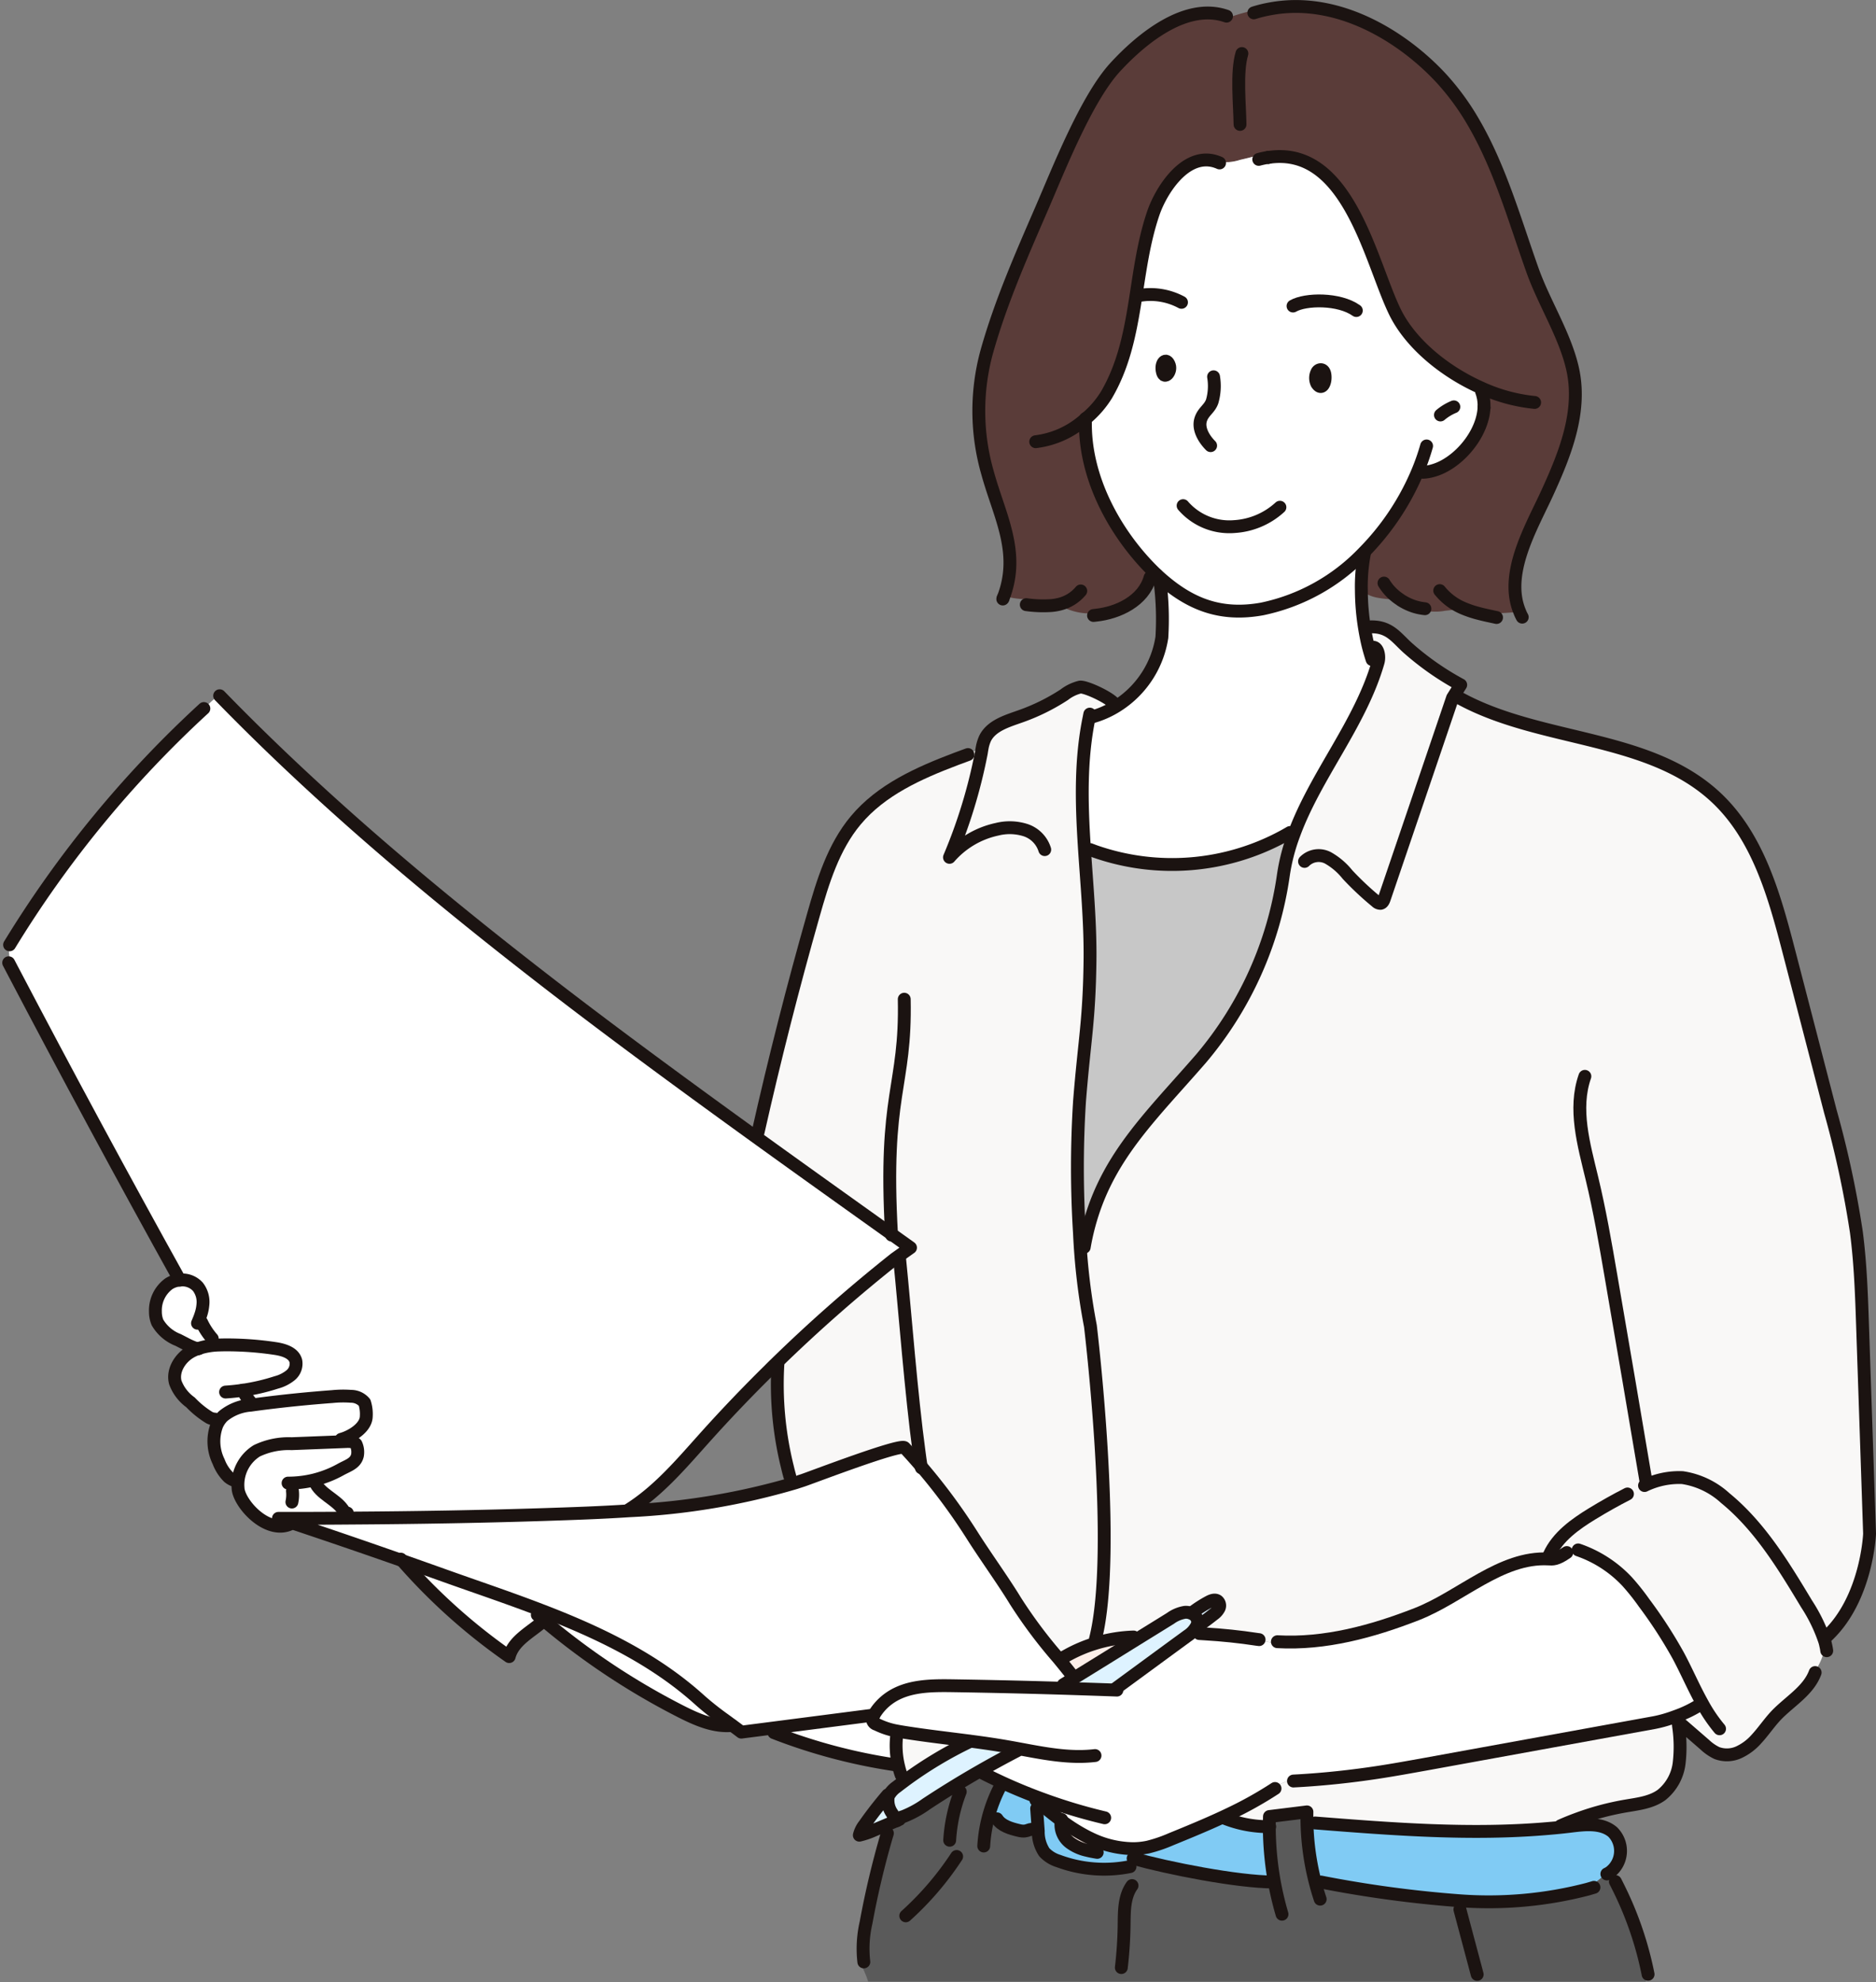 <svg xmlns="http://www.w3.org/2000/svg" width="291.837" height="308.342" viewBox="0 0 291.837 308.342">
  <rect x="0" y="0" width="291.837" height="308.342" fill="#808080" stroke="none"/>
  <g id="グループ_199" data-name="グループ 199" transform="translate(-200.623 -619.105)">
    <g id="グループ_161" data-name="グループ 161" transform="translate(201.973 620.113)">
      <g id="グループ_159" data-name="グループ 159" transform="translate(0.013 0)">
        <path id="パス_757" data-name="パス 757" d="M985.154,1943.711l.126.261a59.882,59.882,0,0,1-6.981,3.909c-.332.158-.671.316-1,.474-2.693,1.256-5.441,2.385-8.19,3.506a22.394,22.394,0,0,1-3.593,1.224,11.294,11.294,0,0,1-2.353.245,15.606,15.606,0,0,1-6.7-1.643c-.142-.063-.284-.135-.419-.206a27.859,27.859,0,0,1-4.012-2.527c-.442-.324-.869-.656-1.3-.987l.276-.347a6.767,6.767,0,0,1-1.643-1.9q-3.328-1.209-6.555-2.685c-.774-.363-1.548-.727-2.306-1.106l-.04.079a5.262,5.262,0,0,1-1.493-.529c2.03-1.169,4.083-2.3,6.16-3.372l.063-.355c-.513-.095-1.027-.189-1.54-.276-1.927-.34-3.862-.616-5.8-.869-3.3-.434-6.618-.806-9.9-1.319-.474-.071-.948-.15-1.414-.237a11.667,11.667,0,0,1-3.222-1.05.881.881,0,0,1-.442-1.453,8.358,8.358,0,0,1,2.606-2.756c2.764-1.824,6.3-1.848,9.611-1.8q9.441.154,18.891.45c2.164.071,4.336.142,6.5.221l.008-.245c3.649-2.669,7.281-5.346,10.93-8.008.971.031,1.935.071,2.906.1l.04-.584c2.717.158,5.433.442,8.127.853a29.816,29.816,0,0,0,3.111.64l.04-.276c7.4.418,14.745-1.587,21.655-4.281s13.11-8.987,20.517-8.592c.632.031,1.224.142,2.851-1l-.055-.332,1.793-.284.032.205a18.8,18.8,0,0,1,7.613,4.92,35.89,35.89,0,0,1,2.646,3.325,71.326,71.326,0,0,1,5.315,8.206c1.3,2.424,2.393,5,3.736,7.4l-.142.079a17.858,17.858,0,0,1-3.735,1.872c-.34.126-.679.245-1.011.363a19.639,19.639,0,0,1-2.6.7q-17.769,3.234-35.53,6.46c-2.5.45-5.007.908-7.518,1.288-4.091.624-8.205,1.066-12.336,1.3l-.024-.442A17.232,17.232,0,0,0,985.154,1943.711Z" transform="translate(-788.292 -1666.782)" fill="#fff"/>
        <path id="パス_758" data-name="パス 758" d="M1322.906,2136.4q1.718-.142,3.435-.355c2.211-.269,4.715-.529,6.421.908a4.154,4.154,0,0,1-.324,6.184.651.651,0,0,1-.031-.118,40.949,40.949,0,0,0-3.483,2.827,61.234,61.234,0,0,1-19.862,1.816,182.884,182.884,0,0,1-21.686-2.922l-.837.213a40.738,40.738,0,0,1-1.327-9.359l1.271-.04C1298.6,2136.509,1310.815,2137.464,1322.906,2136.4Z" transform="translate(-1083.256 -1853.001)" fill="#80cbf4"/>
        <path id="パス_759" data-name="パス 759" d="M1432.716,2178.408a40.923,40.923,0,0,1,3.483-2.827.646.646,0,0,0,.031.119,12.34,12.34,0,0,0,1.019,2.313l.1-.047a53.7,53.7,0,0,1,4.486,12.6c-.047.734-.095,1.477-.134,2.219h-26.219v-1.106q-1.339-5.058-2.693-10.108l.063-1.343A61.248,61.248,0,0,0,1432.716,2178.408Z" transform="translate(-1187.049 -1885.566)" fill="#5a5a5a"/>
        <path id="パス_760" data-name="パス 760" d="M1161.937,2140.441l-.126.023c-5.678-.023-16.379-2.148-21.844-3.672l-.039-1.517a11.308,11.308,0,0,0,2.353-.245,22.439,22.439,0,0,0,3.594-1.224c2.748-1.122,5.5-2.251,8.19-3.506l.111.237a18.53,18.53,0,0,0,6.981,1.319A48.891,48.891,0,0,0,1161.937,2140.441Z" transform="translate(-965.06 -1848.729)" fill="#80cbf4"/>
        <path id="パス_761" data-name="パス 761" d="M1076.136,667.623c-3.807-7.795-7.25-25.919-19.68-24.032v-.008a14.33,14.33,0,0,0-1.508.316l-.182-.616c-.9.269-1.816.482-2.725.695a7.558,7.558,0,0,1-3.593.261l-.016.047a4.812,4.812,0,0,0-1.145-.269c-4.186-.458-7.55,4.794-8.735,8.229-3.214,9.4-2.219,19.633-7.3,28.3a15.177,15.177,0,0,1-3.033,3.53c-.071.063-.15.126-.221.19-.316,9.327,4.9,18.243,10.74,23.913.119.119.245.229.363.332a8.644,8.644,0,0,1-1.066.4l.008.016c-1,3.633-4.952,5.512-8.45,5.876l-.032-.332a9.058,9.058,0,0,1-5.773-1.343,7.785,7.785,0,0,1-1.129.174,19.1,19.1,0,0,1-3.87-.142l.016-.853a13.084,13.084,0,0,1-3.491-.5c.016-.048.032-.087.047-.126,2.456-6.847-.813-12.517-2.582-18.962a34.858,34.858,0,0,1-.126-18.946c2.124-7.573,5.307-14.8,8.427-22,2.654-6.1,6.989-17.232,11.514-22.184,3.988-4.351,10.985-10.2,17.343-7.968l.119.308a26.684,26.684,0,0,1,6.729-1.6l.024.134c10.59-1.943,20.628,4.462,26.48,10.756a39.109,39.109,0,0,1,5.054,6.894c4.146,7.1,6.444,15.3,9.185,23,1.808,5.094,5.054,10.093,6.239,15.321,1.516,6.681-1.193,13.347-3.925,19.325-2.472,5.4-6.776,12.565-4.288,18.512-2.085.2-4.186.284-6.286.276a16.891,16.891,0,0,1-2.48-.821c-.94.158-1.88.284-2.827.379a8.576,8.576,0,0,1-4.9-.529l.039-.142a9.005,9.005,0,0,1-1.856-.861,2.136,2.136,0,0,1-.324-.221c-.205,0-.4-.008-.608-.016a15.091,15.091,0,0,1-3.041-.284,5.547,5.547,0,0,1-2.361-1.1,27.244,27.244,0,0,1,.481-5.781l-.118-.126.016-.016a39.788,39.788,0,0,0,8.087-11.9,4.035,4.035,0,0,0,2.661-.553l-.063-.245a8.4,8.4,0,0,0,1.6-.616c3.333-1.682,6.231-5.576,6.421-9.169v-.024a6.615,6.615,0,0,0-.095-1.485,1.58,1.58,0,0,0-.063-.276c-.039-.426-.095-.845-.166-1.271C1083.931,676.973,1078.577,672.606,1076.136,667.623Z" transform="translate(-860.495 -620.114)" fill="#5a3c39"/>
        <path id="パス_762" data-name="パス 762" d="M1222.838,2063.385a18.52,18.52,0,0,1-6.981-1.319l-.111-.237c.332-.158.671-.316,1-.474a59.906,59.906,0,0,0,6.981-3.909l-.126-.26a17.236,17.236,0,0,1,3.7-1.382l.024.442c4.131-.237,8.245-.679,12.336-1.3,2.511-.379,5.015-.837,7.519-1.287q17.769-3.234,35.53-6.46a19.664,19.664,0,0,0,2.6-.7c.332-.118.671-.237,1.011-.363a8.838,8.838,0,0,0,.758,1.461c-.094-.079-.189-.166-.284-.245l-.3.347a21.933,21.933,0,0,1,.1,5.8,7.49,7.49,0,0,1-2.74,4.96c-1.587,1.153-3.625,1.382-5.56,1.714a42.143,42.143,0,0,0-7.479,2,46.135,46.135,0,0,0-4.422,1.485c-12.091,1.066-24.308.11-36.423-.845l-1.271.039c-.016-.584-.016-1.177-.008-1.761l-5.828.719C1222.846,2062.334,1222.838,2062.856,1222.838,2063.385Z" transform="translate(-1026.742 -1780.257)" fill="#f9f8f7"/>
        <path id="パス_763" data-name="パス 763" d="M1192.7,1951.825c-.719.568-1.453,1.121-2.2,1.643h-.363a1.521,1.521,0,0,0,.031-.821,1.475,1.475,0,0,0-.813-.924l.126-.26a18.853,18.853,0,0,1,2.44-1.564c.434-.237.987-.45,1.39-.166a.943.943,0,0,1,.229,1.153A2.675,2.675,0,0,1,1192.7,1951.825Z" transform="translate(-1005.274 -1701.716)" fill="#def3ff"/>
        <path id="パス_764" data-name="パス 764" d="M1105.251,1963.621q-5.473,3.992-10.93,8.008l-.008.245c-2.164-.079-4.336-.15-6.5-.221v-.055a1.686,1.686,0,0,1-.664-1.161l.687-.427q4.786-2.95,9.556-5.915,2.725-1.682,5.449-3.372a5.318,5.318,0,0,1,2.235-.94,2.077,2.077,0,0,1,1.129.221,1.475,1.475,0,0,1,.813.924,1.522,1.522,0,0,1-.031.821,4.071,4.071,0,0,1-1.493,1.69C1105.417,1963.5,1105.33,1963.558,1105.251,1963.621Z" transform="translate(-922.123 -1709.997)" fill="#def3ff"/>
        <path id="パス_765" data-name="パス 765" d="M1142.686,1090.438c.987-.355,1.35,1.279,1.058,2.282-.008.016-.008.04-.016.055-2.764,9.54-9.738,17.572-13.094,26.772l-.316-.111c-.426.119-.853.237-1.279.34a36.341,36.341,0,0,1-29.339,2.369l.016-.055a6.492,6.492,0,0,1-1.69-.916c-.427-6.7-.584-13.362.774-19.9.134-.095.276-.182.427-.268l.118.2a14.479,14.479,0,0,0,3.459-1.5c.268-.158.529-.332.79-.505a15.361,15.361,0,0,0,6.515-10.346,46.153,46.153,0,0,0-.284-8.663l-.308-.032c.016-.205.04-.418.063-.624l.087-.095c4.683,4.209,9.461,6.176,16.016,5a30.434,30.434,0,0,0,15.818-8.782l.118.126a27.275,27.275,0,0,0-.481,5.781,37.544,37.544,0,0,0,.49,5.813c.174,1.066.379,2.093.632,3.072Z" transform="translate(-930.724 -990.719)" fill="#fff"/>
        <path id="パス_766" data-name="パス 766" d="M1123.042,1295.164c-2.693-.411-5.41-.695-8.127-.853l-.039.584c-.971-.031-1.935-.071-2.906-.1.079-.063.166-.118.245-.182a4.072,4.072,0,0,0,1.493-1.69h.363c.742-.521,1.477-1.074,2.2-1.643a2.676,2.676,0,0,0,.845-.94.943.943,0,0,0-.229-1.153c-.4-.284-.956-.071-1.39.166a18.821,18.821,0,0,0-2.44,1.564l-.126.261a2.078,2.078,0,0,0-1.129-.221,5.317,5.317,0,0,0-2.235.94q-2.724,1.694-5.449,3.372l-.292-.474a22.885,22.885,0,0,0-6.231,1.082q.024-.367.047-.734l.245.016c3.483-13.536-.774-48.727-.774-48.727a100.489,100.489,0,0,1-1.7-14.421,14.213,14.213,0,0,1,1.5-2.2l.229.063c2.977-10.156,9.635-16.371,17.169-25.043a56.475,56.475,0,0,0,12.825-28.6,30.451,30.451,0,0,1,1.619-6.239c3.356-9.2,10.33-17.232,13.094-26.772.008-.016.008-.039.016-.055.292-1-.071-2.638-1.058-2.282l-.427.008c-.253-.979-.458-2.006-.632-3.072.134.031.26.063.387.095l.055-.221c3.419-.3,4.43,1.611,6.4,3.34a43.481,43.481,0,0,0,8.126,5.655l-.719,1.137a5.425,5.425,0,0,0,.829,1.074c12.62,6.768,29.292,5.544,39.708,15.392,6.484,6.136,9,15.266,11.246,23.913q3.222,12.4,6.436,24.814a155.051,155.051,0,0,1,4.052,18.8c.64,4.9.805,9.848.971,14.792q.545,16.052,1.082,32.111s-.4,10.069-6.586,15.9l.253.419c-.213.126-.434.26-.655.387a5.944,5.944,0,0,1,.158.616l-.079.016a9.364,9.364,0,0,1-1.682,4.17l.126.095c-1.066,2.859-4,4.486-6.1,6.7-1.09,1.161-1.974,2.5-3.056,3.664a8.3,8.3,0,0,1-2.764,2.053,4.458,4.458,0,0,1-3.372.1,7.4,7.4,0,0,1-1.88-1.3q-1.741-1.516-3.5-3.033a8.844,8.844,0,0,1-.758-1.461,17.855,17.855,0,0,0,3.735-1.871l.142-.079c-1.343-2.4-2.432-4.975-3.735-7.4a71.337,71.337,0,0,0-5.315-8.206,35.857,35.857,0,0,0-2.646-3.325,18.8,18.8,0,0,0-7.613-4.92l-.031-.205-1.793.284.055.332c-1.627,1.137-2.219,1.027-2.851.995-7.408-.395-13.607,5.9-20.517,8.592s-14.255,4.7-21.655,4.28l-.04.276A29.8,29.8,0,0,1,1123.042,1295.164Z" transform="translate(-928.842 -1041.169)" fill="#f9f8f7"/>
        <path id="パス_767" data-name="パス 767" d="M1095.653,1330.122c.071-5.947-.521-11.941-.9-17.9a6.494,6.494,0,0,0,1.69.916l-.016.055a36.339,36.339,0,0,0,29.339-2.369c.427-.1.853-.221,1.279-.34l.316.11a30.443,30.443,0,0,0-1.619,6.239,56.476,56.476,0,0,1-12.825,28.6c-7.534,8.671-14.192,14.887-17.169,25.043l-.229-.063a14.214,14.214,0,0,0-1.5,2.2,163.074,163.074,0,0,1,.008-20.573C1094.768,1342.616,1095.542,1339.567,1095.653,1330.122Z" transform="translate(-927.451 -1181.763)" fill="#c7c7c7"/>
        <path id="パス_768" data-name="パス 768" d="M1103.6,781.64c5.086-8.663,4.091-18.9,7.3-28.3,1.185-3.435,4.549-8.687,8.734-8.229a4.81,4.81,0,0,1,1.145.268l.016-.047a7.559,7.559,0,0,0,3.593-.261c.908-.213,1.824-.426,2.725-.695l.182.616a14.335,14.335,0,0,1,1.508-.316v.008c12.431-1.887,15.874,16.237,19.681,24.032,2.44,4.983,7.795,9.351,13.528,11.87.071.426.126.845.166,1.271.071.585.126,1.169.158,1.761v.024c-.19,3.593-3.088,7.487-6.421,9.169a8.4,8.4,0,0,1-1.6.616l.063.245a4.035,4.035,0,0,1-2.661.553,39.785,39.785,0,0,1-8.087,11.9l-.016.016a30.436,30.436,0,0,1-15.818,8.782c-6.555,1.177-11.333-.79-16.016-5-.111-.1-.221-.213-.339-.324s-.245-.213-.363-.332c-5.836-5.67-11.056-14.586-10.74-23.913.071-.063.15-.126.221-.189A15.185,15.185,0,0,0,1103.6,781.64Zm32.734-1.785c.782,1.208,1.437-.142,1.264-1.35-.158-1.106-1.043-.884-1.248-.4A2.009,2.009,0,0,0,1136.337,779.855Zm-24.008-1.753c.308,1.177,1.4-.055,1.082-1.042C1112.96,775.662,1111.934,776.6,1112.329,778.1Z" transform="translate(-932.849 -721.211)" fill="#fff"/>
        <path id="パス_769" data-name="パス 769" d="M1079.823,2133.52a27.817,27.817,0,0,0,4.012,2.527c.134.071.276.142.418.206l-.427,1.9a6.927,6.927,0,0,1-2.464-1.058A3.528,3.528,0,0,1,1079.823,2133.52Z" transform="translate(-916.091 -1851.348)" fill="#fdeee8"/>
        <path id="パス_770" data-name="パス 770" d="M548.331,1854.922c.774.94,1.564,1.911,2.361,2.938l.126.2-.687.427a1.687,1.687,0,0,0,.663,1.161v.055q-9.441-.3-18.891-.45c-3.309-.047-6.847-.024-9.611,1.8a8.359,8.359,0,0,0-2.606,2.756l-15.645,2.022-4.975.64c-.466-.355-.94-.711-1.422-1.058-.379-.284-.758-.561-1.137-.837a46.707,46.707,0,0,1-3.846-3.041c-7.131-6.468-15.874-10.622-24.845-14.057-5.015-1.927-10.1-3.625-15.021-5.386-2.164-.774-4.336-1.54-6.5-2.306q-8.683-3.045-17.422-5.962a.029.029,0,0,0-.024-.008c-.592-.205-1.192-.4-1.793-.6q5.639,0,11.27-.04c10.03-.063,20.051-.229,30.073-.553,4.391-.142,8.814-.292,13.228-.584a108.939,108.939,0,0,0,25.848-4.352l1.161-.379c1.6-.537,15.195-5.757,15.826-5.078.821.885,1.635,1.785,2.417,2.709a1.591,1.591,0,0,1,.15.174,92.7,92.7,0,0,1,7.953,10.756c1.9,3.025,4.841,7.1,6.7,10.156A74.971,74.971,0,0,0,548.331,1854.922Z" transform="translate(-385.104 -1598.045)" fill="#fff"/>
        <path id="パス_771" data-name="パス 771" d="M1077.493,1983.653a4.164,4.164,0,0,1,1.516-.513l.024.047a22.45,22.45,0,0,1,3.98-1.706,22.883,22.883,0,0,1,6.231-1.082l.292.474q-4.774,2.962-9.556,5.915l-.126-.2C1079.057,1985.564,1078.267,1984.593,1077.493,1983.653Z" transform="translate(-914.266 -1726.776)" fill="#fdeee8"/>
        <path id="パス_772" data-name="パス 772" d="M1067.494,2126.922l.427-1.9a15.606,15.606,0,0,0,6.7,1.643l.039,1.516-.482,1.28a20.455,20.455,0,0,1-11.143-.877,5.032,5.032,0,0,1-2.188-1.358,5.723,5.723,0,0,1-.94-3.3c-.008-.063-.008-.119-.016-.182q-.119-1.658-.237-3.317l.592-.711c.64.529,1.287,1.066,1.943,1.587.426.332.853.663,1.3.987a3.529,3.529,0,0,0,1.54,3.578A6.923,6.923,0,0,0,1067.494,2126.922Z" transform="translate(-899.758 -1840.114)" fill="#80cbf4"/>
        <path id="パス_773" data-name="パス 773" d="M1027.163,2109.128c-1.611-.4-1.4.482-3,.087-1.279-.308-2.677-.7-3.372-1.809l-1.327-.324a23.034,23.034,0,0,1,1.7-4.454l.411-.877q3.222,1.481,6.555,2.685a6.763,6.763,0,0,0,1.643,1.9l-.276.347c-.656-.521-1.3-1.058-1.943-1.587l-.592.711q.119,1.658.237,3.317Z" transform="translate(-867.056 -1825.503)" fill="#80cbf4"/>
        <path id="パス_774" data-name="パス 774" d="M949.344,2072.146q-4.051,2.334-7.945,4.9a16.455,16.455,0,0,1-3.4,1.888c-.158.063-.332.118-.5.166a1.232,1.232,0,0,1-.948-.016,1.281,1.281,0,0,1-.442-.537,3.514,3.514,0,0,1-.64-2.59,1.646,1.646,0,0,1,.087-.237,3.95,3.95,0,0,1,1.224-1.334c.442-.348.892-.679,1.342-1.019a62.764,62.764,0,0,1,10.093-6.049l.008-.047c1.935.252,3.87.529,5.8.869.513.087,1.026.182,1.54.276l-.063.355C953.427,2069.848,951.374,2070.978,949.344,2072.146Z" transform="translate(-798.667 -1797.453)" fill="#def3ff"/>
        <path id="パス_775" data-name="パス 775" d="M860.893,1197.4a6.107,6.107,0,0,1,.458-1.5c.971-1.974,3.372-2.685,5.449-3.419a31.737,31.737,0,0,0,6.871-3.38,6.557,6.557,0,0,1,2.44-1.185c.9-.142,5.133,1.872,5.41,2.74l.032.371a14.483,14.483,0,0,1-3.459,1.5l-.118-.2c-.15.087-.292.174-.426.269-1.359,6.539-1.2,13.2-.774,19.9.379,5.962.971,11.957.9,17.9-.111,9.445-.885,12.494-1.627,21.907a163.1,163.1,0,0,0-.008,20.573,100.43,100.43,0,0,0,1.7,14.421s4.257,35.191.774,48.727l-.245-.016-.047.735a22.45,22.45,0,0,0-3.98,1.706l-.024-.047a4.167,4.167,0,0,0-1.516.513,74.971,74.971,0,0,1-6.65-8.9c-1.856-3.056-4.794-7.131-6.7-10.156A92.659,92.659,0,0,0,851.4,1309.1c-.1-.7-.213-1.422-.308-2.18-1.224-8.94-2.2-21.8-3.025-29.986l-.3-.426,1.982-1.406q-1.457-1.043-2.954-2.109c-6.72-4.794-13.86-9.887-21.031-15.06.087-.261.182-.521.276-.782q3.827-17,8.592-33.762c1.485-5.228,3.12-10.6,6.6-14.76,3.957-4.738,9.785-7.352,15.6-9.548l-.04-.1C858.152,1198.454,859.526,1197.925,860.893,1197.4Z" transform="translate(-709.473 -1082.04)" fill="#f9f8f7"/>
        <path id="パス_776" data-name="パス 776" d="M953.934,2060.485l-.008.047a62.762,62.762,0,0,0-10.093,6.049l-.624-.8a11.685,11.685,0,0,1-.395-1.335,13.452,13.452,0,0,1-.276-5.117l.079-.4c.466.087.94.166,1.414.237C947.316,2059.679,950.633,2060.051,953.934,2060.485Z" transform="translate(-804.37 -1790.664)" fill="#f9f8f7"/>
        <path id="パス_777" data-name="パス 777" d="M844.582,1695.794l-.261.071a53.382,53.382,0,0,1-1.485-15.985l-.213-.221a240.888,240.888,0,0,1,18.425-16.206l.434-.308.3.426c.829,8.19,1.8,21.047,3.025,29.987.024.671.079,1.343.158,2.006-.782-.924-1.6-1.824-2.417-2.709-.632-.679-14.231,4.541-15.827,5.078l-1.161.379A11.9,11.9,0,0,1,844.582,1695.794Z" transform="translate(-723.187 -1468.674)" fill="#f9f8f7"/>
        <path id="パス_778" data-name="パス 778" d="M839.954,2047.524,855.6,2045.5a.881.881,0,0,0,.442,1.453,11.68,11.68,0,0,0,3.222,1.05l-.079.4a13.456,13.456,0,0,0,.276,5.118l-.071.016c-.245-.11-.482-.221-.727-.332a87.107,87.107,0,0,1-18.614-4.968Z" transform="translate(-721.016 -1779.74)" fill="#fff"/>
        <path id="パス_779" data-name="パス 779" d="M976.348,2101.842c0-.529.008-1.05.024-1.579l5.828-.719c-.008.585-.008,1.177.008,1.761a40.74,40.74,0,0,0,1.327,9.359l.837-.213a182.884,182.884,0,0,0,21.686,2.922l-.063,1.342q1.35,5.059,2.693,10.109v1.105H913.943a18.552,18.552,0,0,0-1.177-2.772l.505-.277a17.972,17.972,0,0,1,.348-6.12,135.081,135.081,0,0,1,3.175-13.417,14.136,14.136,0,0,1,.4-1.912l-.008-.023c.4-.166.8-.332,1.2-.506.008,0,.016-.008.024-.008a8.618,8.618,0,0,1,1.232-.561l-.047-.134a16.461,16.461,0,0,0,3.4-1.888q3.9-2.57,7.945-4.9a5.262,5.262,0,0,0,1.493.529l.04-.079c.758.379,1.532.743,2.306,1.106l-.411.876a23.022,23.022,0,0,0-1.7,4.454l1.327.324c.7,1.106,2.093,1.5,3.372,1.809,1.6.4,1.39-.481,3-.087h.031c.008.063.008.119.016.182a5.727,5.727,0,0,0,.94,3.3,5.038,5.038,0,0,0,2.188,1.358,20.46,20.46,0,0,0,11.143.876l.482-1.279c5.465,1.524,16.166,3.648,21.844,3.672l.126-.024A48.876,48.876,0,0,1,976.348,2101.842Z" transform="translate(-780.252 -1818.714)" fill="#5a5a5a"/>
        <path id="パス_780" data-name="パス 780" d="M917.283,2115.615a1.233,1.233,0,0,0,.948.016c.166-.048.34-.1.5-.166l.047.134a8.68,8.68,0,0,0-1.232.561c-.008,0-.016.008-.024.008-.4.174-.8.339-1.2.505-.782.332-1.564.656-2.346.987a12.183,12.183,0,0,1-2.267.774,4.194,4.194,0,0,1,.806-1.627c1.121-1.6,2.33-3.151,3.6-4.636l.174.079a1.661,1.661,0,0,0-.087.237,3.514,3.514,0,0,0,.64,2.59A1.283,1.283,0,0,0,917.283,2115.615Z" transform="translate(-779.391 -1833.98)" fill="#def3ff"/>
        <path id="パス_781" data-name="パス 781" d="M674.354,1975.006c.379.276.758.552,1.137.837l-.016.023c-2.819.284-5.552-.94-8.079-2.227a110.953,110.953,0,0,1-21.2-14.1c.047-.039.095-.079.142-.126-.206-.513-.427-1.011-.679-1.5,8.971,3.436,17.714,7.59,24.845,14.057A46.865,46.865,0,0,0,674.354,1975.006Z" transform="translate(-562.95 -1708.478)" fill="#fff"/>
        <path id="パス_782" data-name="パス 782" d="M536.74,1918.958c4.92,1.761,10.006,3.459,15.021,5.386.253.49.474.987.679,1.5-.047.047-.095.087-.142.126-2,1.809-4.723,3.056-5.4,5.615a91.545,91.545,0,0,1-16.656-14.934C532.4,1917.418,534.576,1918.184,536.74,1918.958Z" transform="translate(-469.048 -1674.914)" fill="#fff"/>
        <path id="パス_783" data-name="パス 783" d="M409.537,1827.876c.182.261.4.584.719.576l.032-.023a6.055,6.055,0,0,0,.521.75v.055q-5.639.048-11.27.04c.6.2,1.2.395,1.793.6l-.008.016-.111.339c-3.585,1.438-7.724-3.23-7.953-5.544-.008-.119-.016-.237-.024-.364a6.223,6.223,0,0,1,2.938-5.552,11.459,11.459,0,0,1,5.41-1.106l8.513-.332a3.762,3.762,0,0,1,.6.008,1.289,1.289,0,0,1,.908.395,2.931,2.931,0,0,1,.221,1.769c-.308,1.255-1.477,1.548-2.6,2.172a16.372,16.372,0,0,1-2.717,1.208c-.45.158-.908.292-1.374.411l.079.324C406.03,1825.491,408.352,1826.218,409.537,1827.876Z" transform="translate(-357.585 -1594.107)" fill="#fff"/>
        <path id="パス_784" data-name="パス 784" d="M393.755,1786.455l-8.513.332a11.462,11.462,0,0,0-5.41,1.105,6.223,6.223,0,0,0-2.938,5.552h-.071c-.521-.435-1.042-.869-1.556-1.3l.15-.182a6.724,6.724,0,0,1-1.532-2.4,7.138,7.138,0,0,1-.284-5.639,4.421,4.421,0,0,1,.987-1.43,7.627,7.627,0,0,1,4.272-1.7l.679-.095c4-.537,8.032-.948,12.059-1.248a16.759,16.759,0,0,1,2.883-.04,2.742,2.742,0,0,1,2.116.979,5.89,5.89,0,0,1,.261,2.148c-.024,1.232-1.177,2.306-2.432,2.969q-.012.474-.071.948A3.849,3.849,0,0,0,393.755,1786.455Z" transform="translate(-341.242 -1563.229)" fill="#fff"/>
        <path id="パス_785" data-name="パス 785" d="M344.03,1737.27a11.277,11.277,0,0,1,3.19-.569c.442-.016.885-.024,1.319-.024a50.584,50.584,0,0,1,7.566.569c1.311.2,2.867.671,3.183,1.958a2.327,2.327,0,0,1-.837,2.211,5.9,5.9,0,0,1-2.2,1.1,31.788,31.788,0,0,1-5.054,1.193l-.166.023a7.653,7.653,0,0,0,1.121,1.746l.095.592a7.627,7.627,0,0,0-4.272,1.7,4.423,4.423,0,0,0-.987,1.429c-.395-.363-.79-.719-1.185-1.074l.055-.111a14.542,14.542,0,0,1-2.962-2.393,6.62,6.62,0,0,1-2.361-3.1c-.482-1.856.758-3.823,2.425-4.762a7.188,7.188,0,0,1,1.066-.482C344.022,1737.262,344.03,1737.27,344.03,1737.27Z" transform="translate(-314.624 -1528.495)" fill="#fff"/>
        <path id="パス_786" data-name="パス 786" d="M328.209,1682.559c.095-.008.19-.016.277-.016a3.238,3.238,0,0,1,2.551,1.066,3.856,3.856,0,0,1,.774,2.812,6.586,6.586,0,0,1-.332,1.556l.521.924-.395.229a10.958,10.958,0,0,0,1.658,2.535l.34-.189c.205.347.395.695.592,1.034l.008.15a11.278,11.278,0,0,0-3.191.569s-.008-.008-.008,0a3.76,3.76,0,0,1-.774-.237c-.379-.15-.75-.332-.877-.395-.466-.245-.924-.482-1.39-.719a6.372,6.372,0,0,1-3.214-2.725,4.265,4.265,0,0,1-.324-1.69,5.128,5.128,0,0,1,2.069-4.312A3.714,3.714,0,0,1,328.209,1682.559Z" transform="translate(-301.607 -1484.454)" fill="#fff"/>
        <path id="パス_787" data-name="パス 787" d="M298.566,1321.541c-4.415.292-8.837.442-13.228.584-10.022.324-20.044.49-30.073.553v-.055a6.048,6.048,0,0,1-.521-.75l-.032.024c-.316.008-.537-.316-.719-.576-1.185-1.658-3.506-2.385-4.32-4.257l-.079-.324c.466-.118.924-.253,1.374-.411a16.343,16.343,0,0,0,2.717-1.208c1.121-.624,2.29-.916,2.6-2.172a2.931,2.931,0,0,0-.221-1.769,1.289,1.289,0,0,0-.908-.395q.059-.474.071-.948c1.256-.663,2.409-1.737,2.432-2.969a5.888,5.888,0,0,0-.261-2.148,2.741,2.741,0,0,0-2.116-.979,16.722,16.722,0,0,0-2.883.039c-4.028.3-8.055.711-12.059,1.248l-.679.1-.095-.592a7.646,7.646,0,0,1-1.121-1.745l.166-.024a31.775,31.775,0,0,0,5.054-1.193,5.9,5.9,0,0,0,2.2-1.1,2.327,2.327,0,0,0,.837-2.211c-.316-1.287-1.872-1.761-3.183-1.959a50.584,50.584,0,0,0-7.566-.569c-.434,0-.877.008-1.319.024l-.008-.15c-.2-.34-.387-.687-.592-1.035l-.34.189a10.965,10.965,0,0,1-1.658-2.535l.395-.229-.521-.924a6.586,6.586,0,0,0,.332-1.556,3.856,3.856,0,0,0-.774-2.812,3.238,3.238,0,0,0-2.551-1.066c-.087,0-.182.008-.277.016q-13.291-23.941-26.006-48.2a11.779,11.779,0,0,1-.592-3.949h.126a170.476,170.476,0,0,1,30.223-36.755l.055.047a12.989,12.989,0,0,1,2.338-2.124l.063.087c15.953,16.419,33.564,31.14,51.689,45.118,9.785,7.55,20.833,15.653,31.795,23.566,7.171,5.173,14.31,10.267,21.031,15.06q1.493,1.066,2.954,2.109l-1.982,1.406-.434.308a240.9,240.9,0,0,0-18.425,16.206c-.379.363-.75.727-1.113,1.1q-5.189,5.106-10.045,10.519c-3.625,4.043-7.179,8.269-11.767,11.175Z" transform="translate(-202.041 -1087.55)" fill="#fff"/>
      </g>
      <g id="グループ_160" data-name="グループ 160" transform="translate(0 0)">
        <path id="パス_788" data-name="パス 788" d="M1293.843,923.92c-.158-1.106-1.042-.885-1.248-.4a2.008,2.008,0,0,0-.016,1.753C1293.361,926.479,1294.017,925.128,1293.843,923.92Z" transform="translate(-1089.079 -866.626)" fill="none" stroke="#1b1311" stroke-linecap="round" stroke-linejoin="round" stroke-width="2"/>
        <path id="パス_789" data-name="パス 789" d="M1165.358,916.664c-.45-1.4-1.477-.458-1.082,1.042C1164.584,918.883,1165.674,917.651,1165.358,916.664Z" transform="translate(-984.784 -860.815)" fill="none" stroke="#1b1311" stroke-linecap="round" stroke-linejoin="round" stroke-width="2"/>
        <path id="パス_790" data-name="パス 790" d="M1198.036,929.056a8.669,8.669,0,0,1-.213,3.822c-.4,1.145-1.319,1.54-1.745,2.693-.569,1.532.5,3.19,1.5,4.193" transform="translate(-1010.599 -871.454)" fill="none" stroke="#1b1311" stroke-linecap="round" stroke-linejoin="round" stroke-width="2"/>
        <path id="パス_791" data-name="パス 791" d="M1283.411,867.239c-2.677-1.911-7.905-1.824-9.848-.7" transform="translate(-1073.766 -819.943)" fill="none" stroke="#1b1311" stroke-linecap="round" stroke-linejoin="round" stroke-width="2"/>
        <path id="パス_792" data-name="パス 792" d="M1150.215,861.6a10.2,10.2,0,0,0-6.942-.995" transform="translate(-967.769 -815.58)" fill="none" stroke="#1b1311" stroke-linecap="round" stroke-linejoin="round" stroke-width="2"/>
        <path id="パス_793" data-name="パス 793" d="M1228.747,659.369c-.877,2.938-.332,7.961-.292,11.025" transform="translate(-1036.903 -652.05)" fill="none" stroke="#1b1311" stroke-linecap="round" stroke-linejoin="round" stroke-width="2"/>
        <path id="パス_794" data-name="パス 794" d="M1391.524,954.979c-.189,3.593-3.088,7.487-6.421,9.169a8.407,8.407,0,0,1-1.6.616,6.334,6.334,0,0,1-1.469.237" transform="translate(-1162.017 -892.544)" fill="none" stroke="#1b1311" stroke-linecap="round" stroke-linejoin="round" stroke-width="2"/>
        <path id="パス_795" data-name="パス 795" d="M1430.919,941.467a4.1,4.1,0,0,1,.213.734,1.576,1.576,0,0,1,.063.276,6.616,6.616,0,0,1,.094,1.485" transform="translate(-1201.784 -881.551)" fill="none" stroke="#1b1311" stroke-linecap="round" stroke-linejoin="round" stroke-width="2"/>
        <path id="パス_796" data-name="パス 796" d="M1087.494,748.631c-.142-.063-.276-.119-.418-.166a4.805,4.805,0,0,0-1.145-.268c-4.186-.458-7.55,4.794-8.735,8.229-3.214,9.4-2.219,19.633-7.305,28.3a15.175,15.175,0,0,1-3.033,3.53c-.071.063-.15.126-.221.19l-.142.119a14.054,14.054,0,0,1-7.6,3.427" transform="translate(-899.126 -724.293)" fill="none" stroke="#1b1311" stroke-linecap="round" stroke-linejoin="round" stroke-width="2"/>
        <path id="パス_797" data-name="パス 797" d="M1181.86,1036.558a9.51,9.51,0,0,0,7.992,3.254,11.507,11.507,0,0,0,7.068-3.009" transform="translate(-999.162 -958.913)" fill="none" stroke="#1b1311" stroke-linecap="round" stroke-linejoin="round" stroke-width="2"/>
        <path id="パス_798" data-name="パス 798" d="M1253.062,745.435c12.431-1.887,15.874,16.237,19.68,24.032,2.44,4.983,7.795,9.351,13.528,11.87.135.063.269.126.4.182a26.288,26.288,0,0,0,7.8,2.03" transform="translate(-1057.088 -721.957)" fill="none" stroke="#1b1311" stroke-linecap="round" stroke-linejoin="round" stroke-width="2"/>
        <path id="パス_799" data-name="パス 799" d="M1244.972,746.305a14.333,14.333,0,0,1,1.508-.316" transform="translate(-1050.506 -722.52)" fill="none" stroke="#1b1311" stroke-linecap="round" stroke-linejoin="round" stroke-width="2"/>
        <path id="パス_800" data-name="パス 800" d="M1031.463,1113.648a.836.836,0,0,1-.055.15" transform="translate(-876.761 -1021.629)" fill="none" stroke="#1b1311" stroke-linecap="round" stroke-linejoin="round" stroke-width="2"/>
        <path id="パス_801" data-name="パス 801" d="M1049.933,626.047c-6.357-2.235-13.354,3.617-17.343,7.968-4.525,4.952-8.861,16.079-11.514,22.184-3.12,7.2-6.3,14.428-8.427,22a34.858,34.858,0,0,0,.126,18.946c1.769,6.444,5.038,12.115,2.582,18.962-.016.04-.031.079-.047.126-.039.1-.079.213-.118.324" transform="translate(-860.482 -624.54)" fill="none" stroke="#1b1311" stroke-linecap="round" stroke-linejoin="round" stroke-width="2"/>
        <path id="パス_802" data-name="パス 802" d="M1240.863,621.107a20.115,20.115,0,0,1,2.622-.64c10.59-1.943,20.628,4.462,26.48,10.756a39.133,39.133,0,0,1,5.054,6.894c4.146,7.1,6.444,15.3,9.185,23,1.808,5.094,5.054,10.093,6.239,15.321,1.516,6.681-1.193,13.347-3.925,19.325-2.472,5.4-6.776,12.565-4.288,18.512a6.532,6.532,0,0,0,.387.829" transform="translate(-1047.163 -620.114)" fill="none" stroke="#1b1311" stroke-linecap="round" stroke-linejoin="round" stroke-width="2"/>
        <path id="パス_803" data-name="パス 803" d="M1404.812,1111.608c-.916-.2-1.816-.379-2.677-.608a16.892,16.892,0,0,1-2.48-.821,9.386,9.386,0,0,1-3.68-2.756" transform="translate(-1173.355 -1016.564)" fill="none" stroke="#1b1311" stroke-linecap="round" stroke-linejoin="round" stroke-width="2"/>
        <path id="パス_804" data-name="パス 804" d="M1115.9,1096.451c-1,3.633-4.952,5.512-8.45,5.876-.119.016-.229.032-.348.04" transform="translate(-938.34 -1007.638)" fill="none" stroke="#1b1311" stroke-linecap="round" stroke-linejoin="round" stroke-width="2"/>
        <path id="パス_805" data-name="パス 805" d="M1059.493,1107.718a6.254,6.254,0,0,1-3.475,2.1,7.767,7.767,0,0,1-1.129.174,19.113,19.113,0,0,1-3.87-.142" transform="translate(-892.716 -1016.805)" fill="none" stroke="#1b1311" stroke-linecap="round" stroke-linejoin="round" stroke-width="2"/>
        <path id="パス_806" data-name="パス 806" d="M1153.411,968.139a34.91,34.91,0,0,1-1.2,3.514c-.15.379-.316.766-.482,1.145a39.786,39.786,0,0,1-8.087,11.9l-.016.016a30.435,30.435,0,0,1-15.818,8.782c-6.555,1.177-11.333-.79-16.016-5-.111-.1-.221-.213-.339-.324s-.245-.213-.363-.332c-5.836-5.67-11.056-14.586-10.74-23.913v-.055" transform="translate(-932.836 -899.78)" fill="none" stroke="#1b1311" stroke-linecap="round" stroke-linejoin="round" stroke-width="2"/>
        <path id="パス_807" data-name="パス 807" d="M1398.653,954.132a7.908,7.908,0,0,0-2.085,1.264" transform="translate(-1173.838 -891.855)" fill="none" stroke="#1b1311" stroke-linecap="round" stroke-linejoin="round" stroke-width="2"/>
        <path id="パス_808" data-name="パス 808" d="M1355.832,1105.141a8.321,8.321,0,0,1-1.7-.355,9,9,0,0,1-1.856-.861,2.142,2.142,0,0,1-.324-.221,8.288,8.288,0,0,1-2.053-1.911c-.15-.205-.3-.419-.434-.64" transform="translate(-1135.518 -1011.464)" fill="none" stroke="#1b1311" stroke-linecap="round" stroke-linejoin="round" stroke-width="2"/>
        <path id="パス_809" data-name="パス 809" d="M1253.062,746v-.008" transform="translate(-1057.088 -722.52)" fill="none" stroke="#1b1311" stroke-linecap="round" stroke-linejoin="round" stroke-width="2"/>
        <path id="パス_810" data-name="パス 810" d="M1331.041,1076.332a27.26,27.26,0,0,0-.482,5.781,37.54,37.54,0,0,0,.49,5.812c.174,1.066.379,2.093.632,3.072.174.647.355,1.271.553,1.864" transform="translate(-1120.132 -991.271)" fill="none" stroke="#1b1311" stroke-linecap="round" stroke-linejoin="round" stroke-width="2"/>
        <path id="パス_811" data-name="パス 811" d="M859.895,1244.192c-.616.229-1.24.458-1.856.687-5.812,2.2-11.641,4.809-15.6,9.548-3.483,4.162-5.117,9.532-6.6,14.76q-4.762,16.75-8.593,33.762" transform="translate(-710.666 -1127.833)" fill="none" stroke="#1b1311" stroke-linecap="round" stroke-linejoin="round" stroke-width="2"/>
        <path id="パス_812" data-name="パス 812" d="M1012.639,1190.651c-.276-.869-4.509-2.882-5.41-2.74a6.556,6.556,0,0,0-2.44,1.185,31.741,31.741,0,0,1-6.871,3.38c-2.077.734-4.478,1.445-5.449,3.419a6.112,6.112,0,0,0-.458,1.5c-.047.253-.087.505-.126.758a81.118,81.118,0,0,1-4.952,16.237,13.565,13.565,0,0,1,7.4-4.367,8.151,8.151,0,0,1,4.4.126,4.641,4.641,0,0,1,3.017,3.04" transform="translate(-840.578 -1082.04)" fill="none" stroke="#1b1311" stroke-linecap="round" stroke-linejoin="round" stroke-width="2"/>
        <path id="パス_813" data-name="パス 813" d="M1095.621,1210.476c-.032.158-.071.324-.095.482-1.358,6.539-1.2,13.2-.774,19.9.379,5.962.971,11.957.9,17.9-.11,9.445-.884,12.494-1.627,21.907a163.076,163.076,0,0,0-.008,20.573,100.451,100.451,0,0,0,1.7,14.421s4.257,35.191.774,48.727" transform="translate(-927.438 -1100.404)" fill="none" stroke="#1b1311" stroke-linecap="round" stroke-linejoin="round" stroke-width="2"/>
        <path id="パス_814" data-name="パス 814" d="M1116.9,1099.967a46.141,46.141,0,0,1,.284,8.663,15.36,15.36,0,0,1-6.516,10.346c-.26.174-.521.348-.79.505a14.483,14.483,0,0,1-3.459,1.5" transform="translate(-937.789 -1010.499)" fill="none" stroke="#1b1311" stroke-linecap="round" stroke-linejoin="round" stroke-width="2"/>
        <path id="パス_815" data-name="パス 815" d="M1099.349,1248.006a37.1,37.1,0,0,1,.995-4.288c2.977-10.156,9.635-16.371,17.169-25.042a56.477,56.477,0,0,0,12.825-28.6,30.44,30.44,0,0,1,1.619-6.239c3.356-9.2,10.33-17.232,13.094-26.772.008-.016.008-.04.016-.055.292-1-.071-2.638-1.058-2.282" transform="translate(-932.034 -1055.011)" fill="none" stroke="#1b1311" stroke-linecap="round" stroke-linejoin="round" stroke-width="2"/>
        <path id="パス_816" data-name="パス 816" d="M1283.178,1174.152a3.109,3.109,0,0,1,3.665-.537,10.454,10.454,0,0,1,3.017,2.582,46.748,46.748,0,0,0,4.47,4.194.92.92,0,0,0,.671.284c.323-.055.482-.411.584-.719q5.319-15.625,10.622-31.258l.545-.869.719-1.137a43.489,43.489,0,0,1-8.126-5.655c-1.966-1.729-2.978-3.641-6.4-3.34" transform="translate(-1081.589 -1041.169)" fill="none" stroke="#1b1311" stroke-linecap="round" stroke-linejoin="round" stroke-width="2"/>
        <path id="パス_817" data-name="パス 817" d="M1104.262,1311.907l.758.284a36.34,36.34,0,0,0,29.339-2.369q.5-.273,1-.569" transform="translate(-936.031 -1180.764)" fill="none" stroke="#1b1311" stroke-linecap="round" stroke-linejoin="round" stroke-width="2"/>
        <path id="パス_818" data-name="パス 818" d="M960.68,2021.693c-.063,0-.134-.008-.2-.008-2.164-.079-4.336-.15-6.5-.221q-9.441-.3-18.891-.45c-3.309-.047-6.847-.023-9.611,1.8a8.36,8.36,0,0,0-2.606,2.756.881.881,0,0,0,.442,1.453,11.675,11.675,0,0,0,3.222,1.05c.466.087.94.166,1.414.237,3.285.513,6.6.885,9.9,1.319,1.935.253,3.87.529,5.8.869.513.087,1.027.181,1.54.276,4.012.742,8.047,1.58,12.083,1.1" transform="translate(-788.28 -1759.809)" fill="none" stroke="#1b1311" stroke-linecap="round" stroke-linejoin="round" stroke-width="2"/>
        <path id="パス_819" data-name="パス 819" d="M948.223,2067.528a62.746,62.746,0,0,0-10.093,6.049c-.45.34-.9.671-1.342,1.019a3.951,3.951,0,0,0-1.224,1.335,1.657,1.657,0,0,0-.087.237,3.513,3.513,0,0,0,.64,2.59,1.279,1.279,0,0,0,.442.537,1.23,1.23,0,0,0,.948.016,5.157,5.157,0,0,0,.5-.166,16.431,16.431,0,0,0,3.4-1.887q3.9-2.571,7.945-4.9,3.045-1.753,6.16-3.372" transform="translate(-798.654 -1797.66)" fill="none" stroke="#1b1311" stroke-linecap="round" stroke-linejoin="round" stroke-width="2"/>
        <path id="パス_820" data-name="パス 820" d="M943.009,2132.8c.134-.055.276-.118.411-.174" transform="translate(-804.844 -1850.624)" fill="none" stroke="#1b1311" stroke-linecap="round" stroke-linejoin="round" stroke-width="2"/>
        <path id="パス_821" data-name="パス 821" d="M916.114,2112.172c-1.271,1.485-2.48,3.033-3.6,4.636a4.194,4.194,0,0,0-.806,1.627,12.183,12.183,0,0,0,2.267-.774c.782-.332,1.564-.655,2.346-.987.4-.166.8-.332,1.2-.505" transform="translate(-779.378 -1833.98)" fill="none" stroke="#1b1311" stroke-linecap="round" stroke-linejoin="round" stroke-width="2"/>
        <path id="パス_822" data-name="パス 822" d="M1081.94,1971.036c.324-.2.648-.4.971-.6l.687-.427q4.786-2.95,9.556-5.915,2.724-1.682,5.449-3.372a5.318,5.318,0,0,1,2.235-.94,2.077,2.077,0,0,1,1.129.221,1.475,1.475,0,0,1,.813.924,1.522,1.522,0,0,1-.031.821,4.072,4.072,0,0,1-1.493,1.69c-.079.063-.166.119-.245.182-3.649,2.661-7.281,5.339-10.93,8.008" transform="translate(-917.871 -1709.997)" fill="none" stroke="#1b1311" stroke-linecap="round" stroke-linejoin="round" stroke-width="2"/>
        <path id="パス_823" data-name="パス 823" d="M1190.035,1951.462a18.835,18.835,0,0,1,2.44-1.564c.434-.237.987-.45,1.39-.166a.943.943,0,0,1,.229,1.153,2.677,2.677,0,0,1-.845.94c-.719.568-1.453,1.121-2.2,1.643" transform="translate(-1005.812 -1701.716)" fill="none" stroke="#1b1311" stroke-linecap="round" stroke-linejoin="round" stroke-width="2"/>
        <path id="パス_824" data-name="パス 824" d="M1081.728,1983.614c.245-.15.5-.292.75-.427a22.442,22.442,0,0,1,3.98-1.706,22.882,22.882,0,0,1,6.231-1.082" transform="translate(-917.699 -1726.776)" fill="none" stroke="#1b1311" stroke-linecap="round" stroke-linejoin="round" stroke-width="2"/>
        <path id="パス_825" data-name="パス 825" d="M1013.618,2093.408c.3.15.592.3.892.45.758.379,1.532.743,2.306,1.106q3.222,1.48,6.555,2.685a83.638,83.638,0,0,0,9.414,2.812" transform="translate(-862.288 -1818.714)" fill="none" stroke="#1b1311" stroke-linecap="round" stroke-linejoin="round" stroke-width="2"/>
        <path id="パス_826" data-name="パス 826" d="M1059.067,2108.609c.237.2.466.4.7.592.64.529,1.287,1.066,1.943,1.587.426.332.853.663,1.3.988a27.842,27.842,0,0,0,4.012,2.527c.134.071.276.142.419.206a15.6,15.6,0,0,0,6.7,1.643,11.31,11.31,0,0,0,2.353-.245,22.442,22.442,0,0,0,3.593-1.224c2.748-1.121,5.5-2.251,8.19-3.507.332-.158.671-.316,1-.474a59.858,59.858,0,0,0,6.981-3.909" transform="translate(-899.263 -1829.604)" fill="none" stroke="#1b1311" stroke-linecap="round" stroke-linejoin="round" stroke-width="2"/>
        <path id="パス_827" data-name="パス 827" d="M1195.33,1977.519c.292.016.584.032.876.055,2.717.158,5.433.442,8.127.853.1.008.205.024.308.04" transform="translate(-1010.12 -1724.433)" fill="none" stroke="#1b1311" stroke-linecap="round" stroke-linejoin="round" stroke-width="2"/>
        <path id="パス_828" data-name="パス 828" d="M1260.517,1923.828c7.4.418,14.745-1.587,21.655-4.281s13.11-8.987,20.517-8.592c.632.031,1.224.142,2.851-1" transform="translate(-1063.153 -1669.47)" fill="none" stroke="#1b1311" stroke-linecap="round" stroke-linejoin="round" stroke-width="2"/>
        <path id="パス_829" data-name="パス 829" d="M1273.944,2048.119c.245-.016.482-.024.726-.04,4.13-.237,8.245-.679,12.336-1.3,2.511-.379,5.015-.837,7.518-1.287q17.769-3.234,35.531-6.46a19.623,19.623,0,0,0,2.6-.695c.332-.118.671-.237,1.011-.363a17.863,17.863,0,0,0,3.735-1.872" transform="translate(-1074.077 -1772.091)" fill="none" stroke="#1b1311" stroke-linecap="round" stroke-linejoin="round" stroke-width="2"/>
        <path id="パス_830" data-name="パス 830" d="M1487.339,1870.581c1.311-2.866,4.028-4.8,6.721-6.444,1.777-1.082,3.593-2.109,5.449-3.056" transform="translate(-1247.684 -1629.704)" fill="none" stroke="#1b1311" stroke-linecap="round" stroke-linejoin="round" stroke-width="2"/>
        <path id="パス_831" data-name="パス 831" d="M1511.482,1907.757a18.8,18.8,0,0,1,7.613,4.92,35.872,35.872,0,0,1,2.646,3.325,71.344,71.344,0,0,1,5.315,8.205c1.3,2.424,2.393,5,3.735,7.4a23.7,23.7,0,0,0,2.685,3.972" transform="translate(-1267.326 -1667.678)" fill="none" stroke="#1b1311" stroke-linecap="round" stroke-linejoin="round" stroke-width="2"/>
        <path id="パス_832" data-name="パス 832" d="M1591.2,2017.094l1.042.9c.095.079.19.166.284.245q1.753,1.516,3.5,3.033a7.409,7.409,0,0,0,1.88,1.3,4.457,4.457,0,0,0,3.372-.1,8.294,8.294,0,0,0,2.764-2.053c1.082-1.161,1.967-2.5,3.056-3.665,2.1-2.211,5.039-3.838,6.1-6.7" transform="translate(-1332.179 -1750.898)" fill="none" stroke="#1b1311" stroke-linecap="round" stroke-linejoin="round" stroke-width="2"/>
        <path id="パス_833" data-name="パス 833" d="M1566.843,1848.532a12.311,12.311,0,0,1,5.9-1.232,12.613,12.613,0,0,1,6.658,3.183c5.386,4.406,9.066,10.5,12.651,16.458a25.093,25.093,0,0,1,2.812,5.781,5.94,5.94,0,0,1,.158.616,8.3,8.3,0,0,1,.166.885" transform="translate(-1312.365 -1618.467)" fill="none" stroke="#1b1311" stroke-linecap="round" stroke-linejoin="round" stroke-width="2"/>
        <path id="パス_834" data-name="パス 834" d="M1513.636,1512.651c-1.777,5.07-.166,10.614,1.09,15.842,1.216,5.039,2.1,10.156,2.977,15.274q2.772,16.063,5.481,32.142" transform="translate(-1268.437 -1346.239)" fill="none" stroke="#1b1311" stroke-linecap="round" stroke-linejoin="round" stroke-width="2"/>
        <path id="パス_835" data-name="パス 835" d="M1410.164,1195.821c.237.134.482.268.727.395,12.62,6.768,29.291,5.544,39.708,15.392,6.484,6.136,9,15.266,11.246,23.913q3.222,12.4,6.436,24.814a155.008,155.008,0,0,1,4.051,18.8c.64,4.9.805,9.848.971,14.792q.545,16.051,1.082,32.111s-.4,10.069-6.586,15.9" transform="translate(-1184.898 -1088.481)" fill="none" stroke="#1b1311" stroke-linecap="round" stroke-linejoin="round" stroke-width="2"/>
        <path id="パス_836" data-name="パス 836" d="M1255.757,2142.232a50.013,50.013,0,0,1-1.193-5.031,48.9,48.9,0,0,1-.782-8.585c0-.529.008-1.05.024-1.579l5.828-.719c-.008.584-.008,1.177.008,1.761a40.734,40.734,0,0,0,1.327,9.358c.213.829.458,1.643.727,2.456" transform="translate(-1057.674 -1845.489)" fill="none" stroke="#1b1311" stroke-linecap="round" stroke-linejoin="round" stroke-width="2"/>
        <path id="パス_837" data-name="パス 837" d="M1292.031,2135.553c12.115.956,24.332,1.911,36.423.845q1.718-.142,3.435-.355c2.211-.269,4.715-.529,6.421.908a4.154,4.154,0,0,1-.324,6.184,2.674,2.674,0,0,1-.576.348" transform="translate(-1088.791 -1853.001)" fill="none" stroke="#1b1311" stroke-linecap="round" stroke-linejoin="round" stroke-width="2"/>
        <path id="パス_838" data-name="パス 838" d="M1296.817,2184.814a182.833,182.833,0,0,0,21.686,2.922,61.248,61.248,0,0,0,19.862-1.817c.308-.095.624-.182.932-.276" transform="translate(-1092.685 -1893.078)" fill="none" stroke="#1b1311" stroke-linecap="round" stroke-linejoin="round" stroke-width="2"/>
        <path id="パス_839" data-name="パス 839" d="M1496.742,2070.074c.877-.395,1.769-.75,2.677-1.082a42.09,42.09,0,0,1,7.479-2c1.935-.332,3.972-.561,5.56-1.714a7.489,7.489,0,0,0,2.74-4.959,21.945,21.945,0,0,0-.1-5.8" transform="translate(-1255.334 -1787.08)" fill="none" stroke="#1b1311" stroke-linecap="round" stroke-linejoin="round" stroke-width="2"/>
        <path id="パス_840" data-name="パス 840" d="M1542.53,2184.433c.126.245.253.49.371.735a53.7,53.7,0,0,1,4.486,12.6c.079.363.158.727.229,1.09" transform="translate(-1292.585 -1892.768)" fill="none" stroke="#1b1311" stroke-linecap="round" stroke-linejoin="round" stroke-width="2"/>
        <path id="パス_841" data-name="パス 841" d="M1412.791,2207.687q1.35,5.058,2.693,10.109" transform="translate(-1187.036 -1911.686)" fill="none" stroke="#1b1311" stroke-linecap="round" stroke-linejoin="round" stroke-width="2"/>
        <path id="パス_842" data-name="パス 842" d="M1140.139,2165.118c5.465,1.524,16.166,3.649,21.844,3.672" transform="translate(-965.219 -1877.054)" fill="none" stroke="#1b1311" stroke-linecap="round" stroke-linejoin="round" stroke-width="2"/>
        <path id="パス_843" data-name="パス 843" d="M1216.339,2131.572a18.541,18.541,0,0,0,6.981,1.318h.056" transform="translate(-1027.212 -1849.763)" fill="none" stroke="#1b1311" stroke-linecap="round" stroke-linejoin="round" stroke-width="2"/>
        <path id="パス_844" data-name="パス 844" d="M1059.66,2123.524q.119,1.659.237,3.317c.008.063.008.118.016.182a5.724,5.724,0,0,0,.94,3.3,5.037,5.037,0,0,0,2.188,1.358,20.453,20.453,0,0,0,11.143.877" transform="translate(-899.746 -1843.215)" fill="none" stroke="#1b1311" stroke-linecap="round" stroke-linejoin="round" stroke-width="2"/>
        <path id="パス_845" data-name="パス 845" d="M1079.87,2132.631a1.3,1.3,0,0,0-.047.166,3.528,3.528,0,0,0,1.54,3.578,6.923,6.923,0,0,0,2.464,1.058c.521.134,1.058.229,1.587.316" transform="translate(-916.078 -1850.624)" fill="none" stroke="#1b1311" stroke-linecap="round" stroke-linejoin="round" stroke-width="2"/>
        <path id="パス_846" data-name="パス 846" d="M1017.956,2106.454a23.038,23.038,0,0,0-1.7,4.454,22.788,22.788,0,0,0-.734,4.557" transform="translate(-863.838 -1829.328)" fill="none" stroke="#1b1311" stroke-linecap="round" stroke-linejoin="round" stroke-width="2"/>
        <path id="パス_847" data-name="パス 847" d="M988.746,2109.5a25.236,25.236,0,0,0-1.643,7.55" transform="translate(-840.717 -1831.809)" fill="none" stroke="#1b1311" stroke-linecap="round" stroke-linejoin="round" stroke-width="2"/>
        <path id="パス_848" data-name="パス 848" d="M1026.579,2132.08c.7,1.106,2.093,1.5,3.372,1.809,1.6.394,1.39-.482,3-.087" transform="translate(-872.832 -1850.176)" fill="none" stroke="#1b1311" stroke-linecap="round" stroke-linejoin="round" stroke-width="2"/>
        <path id="パス_849" data-name="パス 849" d="M918.516,2144.152l-.142.474a135.052,135.052,0,0,0-3.175,13.418,17.967,17.967,0,0,0-.348,6.12" transform="translate(-781.82 -1859.998)" fill="none" stroke="#1b1311" stroke-linecap="round" stroke-linejoin="round" stroke-width="2"/>
        <path id="パス_850" data-name="パス 850" d="M1131.979,2187.779c-1.232,1.706-1.208,3.972-1.232,6.081a65.133,65.133,0,0,1-.434,6.673" transform="translate(-957.225 -1895.49)" fill="none" stroke="#1b1311" stroke-linecap="round" stroke-linejoin="round" stroke-width="2"/>
        <path id="パス_851" data-name="パス 851" d="M950.464,2172.741a47.289,47.289,0,0,0,7.913-9.232" transform="translate(-810.909 -1875.745)" fill="none" stroke="#1b1311" stroke-linecap="round" stroke-linejoin="round" stroke-width="2"/>
        <path id="パス_852" data-name="パス 852" d="M550.692,1857.86c-.8-1.027-1.587-2-2.361-2.938a74.971,74.971,0,0,1-6.65-8.9c-1.856-3.056-4.794-7.131-6.7-10.156a92.7,92.7,0,0,0-7.953-10.756,1.591,1.591,0,0,0-.15-.174c-.782-.924-1.6-1.824-2.417-2.709-.632-.679-14.231,4.541-15.826,5.078l-1.161.379a108.939,108.939,0,0,1-25.848,4.352c-4.415.292-8.837.442-13.228.584-10.022.324-20.044.49-30.073.553q-5.639.048-11.27.04c.6.2,1.2.4,1.793.6a.029.029,0,0,1,.024.008q8.742,2.914,17.422,5.962c2.164.766,4.336,1.532,6.5,2.306,4.92,1.761,10.006,3.459,15.021,5.386,8.971,3.435,17.714,7.589,24.845,14.057a46.707,46.707,0,0,0,3.846,3.041c.379.276.758.553,1.137.837.482.347.956.7,1.422,1.058l4.975-.64,15.645-2.022" transform="translate(-385.091 -1598.045)" fill="none" stroke="#1b1311" stroke-linecap="round" stroke-linejoin="round" stroke-width="2"/>
        <path id="パス_853" data-name="パス 853" d="M331,1693.228a3.76,3.76,0,0,1-.774-.237c-.379-.15-.75-.332-.877-.395-.466-.245-.924-.482-1.39-.719a6.372,6.372,0,0,1-3.214-2.725,4.265,4.265,0,0,1-.324-1.69,5.128,5.128,0,0,1,2.069-4.312,3.714,3.714,0,0,1,1.714-.592c.095-.008.19-.016.277-.016a3.238,3.238,0,0,1,2.551,1.066,3.856,3.856,0,0,1,.774,2.812,6.586,6.586,0,0,1-.332,1.556c-.142.442-.324.876-.505,1.295" transform="translate(-301.595 -1484.454)" fill="none" stroke="#1b1311" stroke-linecap="round" stroke-linejoin="round" stroke-width="2"/>
        <path id="パス_854" data-name="パス 854" d="M359.919,1739.812a.361.361,0,0,1-.166.008" transform="translate(-330.335 -1531.046)" fill="none" stroke="#1b1311" stroke-linecap="round" stroke-linejoin="round" stroke-width="2"/>
        <path id="パス_855" data-name="パス 855" d="M346.746,1748.239a2.367,2.367,0,0,1-.892-.229,14.542,14.542,0,0,1-2.962-2.393,6.62,6.62,0,0,1-2.361-3.1c-.482-1.856.758-3.823,2.425-4.762a7.188,7.188,0,0,1,1.066-.482c0-.008.008,0,.008,0a11.277,11.277,0,0,1,3.19-.569c.442-.016.885-.024,1.319-.024a50.584,50.584,0,0,1,7.566.569c1.311.2,2.867.671,3.183,1.958a2.327,2.327,0,0,1-.837,2.211,5.9,5.9,0,0,1-2.2,1.1,31.788,31.788,0,0,1-5.054,1.193l-.166.023q-1.327.2-2.677.284" transform="translate(-314.612 -1528.495)" fill="none" stroke="#1b1311" stroke-linecap="round" stroke-linejoin="round" stroke-width="2"/>
        <path id="パス_856" data-name="パス 856" d="M376.563,1792.559a2.822,2.822,0,0,1-1.145-.592,6.724,6.724,0,0,1-1.532-2.4,7.138,7.138,0,0,1-.284-5.639,4.421,4.421,0,0,1,.987-1.43,7.627,7.627,0,0,1,4.272-1.7l.679-.095c4-.537,8.032-.948,12.059-1.248a16.759,16.759,0,0,1,2.883-.04,2.742,2.742,0,0,1,2.116.979,5.89,5.89,0,0,1,.261,2.148c-.024,1.232-1.177,2.306-2.432,2.969a6.982,6.982,0,0,1-1.469.593" transform="translate(-341.23 -1563.229)" fill="none" stroke="#1b1311" stroke-linecap="round" stroke-linejoin="round" stroke-width="2"/>
        <path id="パス_857" data-name="パス 857" d="M401.213,1830.229c-3.585,1.438-7.724-3.23-7.953-5.544-.008-.119-.016-.237-.024-.364a6.223,6.223,0,0,1,2.938-5.552,11.459,11.459,0,0,1,5.41-1.106l8.513-.332a3.762,3.762,0,0,1,.6.008,1.289,1.289,0,0,1,.908.395,2.931,2.931,0,0,1,.221,1.769c-.308,1.255-1.477,1.548-2.6,2.172a16.372,16.372,0,0,1-2.717,1.208c-.45.158-.908.292-1.374.411a17.07,17.07,0,0,1-4.1.5" transform="translate(-357.572 -1594.107)" fill="none" stroke="#1b1311" stroke-linecap="round" stroke-linejoin="round" stroke-width="2"/>
        <path id="パス_858" data-name="パス 858" d="M438.37,1858.581a5.5,5.5,0,0,1-.087,1.721" transform="translate(-394.223 -1627.671)" fill="none" stroke="#1b1311" stroke-linecap="round" stroke-linejoin="round" stroke-width="2"/>
        <path id="パス_859" data-name="パス 859" d="M457.513,1851.083c.813,1.872,3.135,2.6,4.32,4.257.182.261.4.584.719.576" transform="translate(-409.868 -1621.571)" fill="none" stroke="#1b1311" stroke-linecap="round" stroke-linejoin="round" stroke-width="2"/>
        <path id="パス_860" data-name="パス 860" d="M529.181,1915.466c.063.071.126.15.2.221a91.529,91.529,0,0,0,16.656,14.934c.679-2.559,3.4-3.807,5.4-5.615.047-.04.095-.079.142-.126a8.893,8.893,0,0,0,.8-.837" transform="translate(-468.174 -1673.949)" fill="none" stroke="#1b1311" stroke-linecap="round" stroke-linejoin="round" stroke-width="2"/>
        <path id="パス_861" data-name="パス 861" d="M201.973,1417.9c.205.387.4.774.608,1.161q12.711,24.249,26.006,48.2v.008" transform="translate(-201.973 -1269.153)" fill="none" stroke="#1b1311" stroke-linecap="round" stroke-linejoin="round" stroke-width="2"/>
        <path id="パス_862" data-name="パス 862" d="M202.736,1242.572a170.476,170.476,0,0,1,30.223-36.755" transform="translate(-202.594 -1096.614)" fill="none" stroke="#1b1311" stroke-linecap="round" stroke-linejoin="round" stroke-width="2"/>
        <path id="パス_863" data-name="パス 863" d="M378.009,1195.143c15.953,16.419,33.564,31.139,51.689,45.118,9.785,7.55,20.833,15.653,31.795,23.566,7.171,5.173,14.31,10.267,21.031,15.06q1.493,1.066,2.954,2.109l-1.982,1.406-.434.308a240.913,240.913,0,0,0-18.425,16.206c-.379.363-.75.727-1.113,1.1q-5.189,5.106-10.046,10.519c-3.625,4.043-7.179,8.269-11.767,11.175" transform="translate(-345.187 -1087.93)" fill="none" stroke="#1b1311" stroke-linecap="round" stroke-linejoin="round" stroke-width="2"/>
        <path id="パス_864" data-name="パス 864" d="M643.037,1961.932c.34.292.679.584,1.027.876a110.962,110.962,0,0,0,21.2,14.1c2.527,1.287,5.26,2.511,8.079,2.227" transform="translate(-560.801 -1711.752)" fill="none" stroke="#1b1311" stroke-linecap="round" stroke-linejoin="round" stroke-width="2"/>
        <path id="パス_865" data-name="パス 865" d="M840.463,2060.2a87.121,87.121,0,0,0,18.614,4.968c.071.015.15.023.229.039" transform="translate(-721.418 -1791.698)" fill="none" stroke="#1b1311" stroke-linecap="round" stroke-linejoin="round" stroke-width="2"/>
        <path id="パス_866" data-name="パス 866" d="M942.538,2061.09a13.454,13.454,0,0,0,.276,5.118,11.729,11.729,0,0,0,.395,1.335" transform="translate(-804.357 -1792.422)" fill="none" stroke="#1b1311" stroke-linecap="round" stroke-linejoin="round" stroke-width="2"/>
        <path id="パス_867" data-name="パス 867" d="M843.368,1752.9a53.38,53.38,0,0,0,1.485,15.984c.111.474.229.94.363,1.414" transform="translate(-723.707 -1541.693)" fill="none" stroke="#1b1311" stroke-linecap="round" stroke-linejoin="round" stroke-width="2"/>
        <path id="パス_868" data-name="パス 868" d="M945.381,1665.433c.829,8.19,1.8,21.047,3.025,29.987.095.758.205,1.485.308,2.18.016.087.024.166.039.245" transform="translate(-806.774 -1470.535)" fill="none" stroke="#1b1311" stroke-linecap="round" stroke-linejoin="round" stroke-width="2"/>
        <path id="パス_869" data-name="パス 869" d="M939.359,1448.311c.284,13.836-3.238,14.413-1.982,36.541,0,.047.008.1.008.15" transform="translate(-800.041 -1293.895)" fill="none" stroke="#1b1311" stroke-linecap="round" stroke-linejoin="round" stroke-width="2"/>
        <path id="パス_870" data-name="パス 870" d="M362.93,1717.871a10.958,10.958,0,0,0,1.658,2.535" transform="translate(-332.92 -1513.196)" fill="none" stroke="#1b1311" stroke-linecap="round" stroke-linejoin="round" stroke-width="2"/>
        <path id="パス_871" data-name="パス 871" d="M397.282,1774.5a7.647,7.647,0,0,0,1.121,1.745" transform="translate(-360.867 -1559.268)" fill="none" stroke="#1b1311" stroke-linecap="round" stroke-linejoin="round" stroke-width="2"/>
        <path id="パス_872" data-name="パス 872" d="M1432.91,954.852v.024" transform="translate(-1203.404 -892.44)" fill="none" stroke="#1b1311" stroke-linecap="round" stroke-linejoin="round" stroke-width="2"/>
        <path id="パス_873" data-name="パス 873" d="M942.882,2133.57c.008,0,.016-.008.024-.008" transform="translate(-804.741 -1851.382)" fill="none" stroke="#1b1311" stroke-linecap="round" stroke-linejoin="round" stroke-width="2"/>
      </g>
    </g>
  </g>
</svg>
